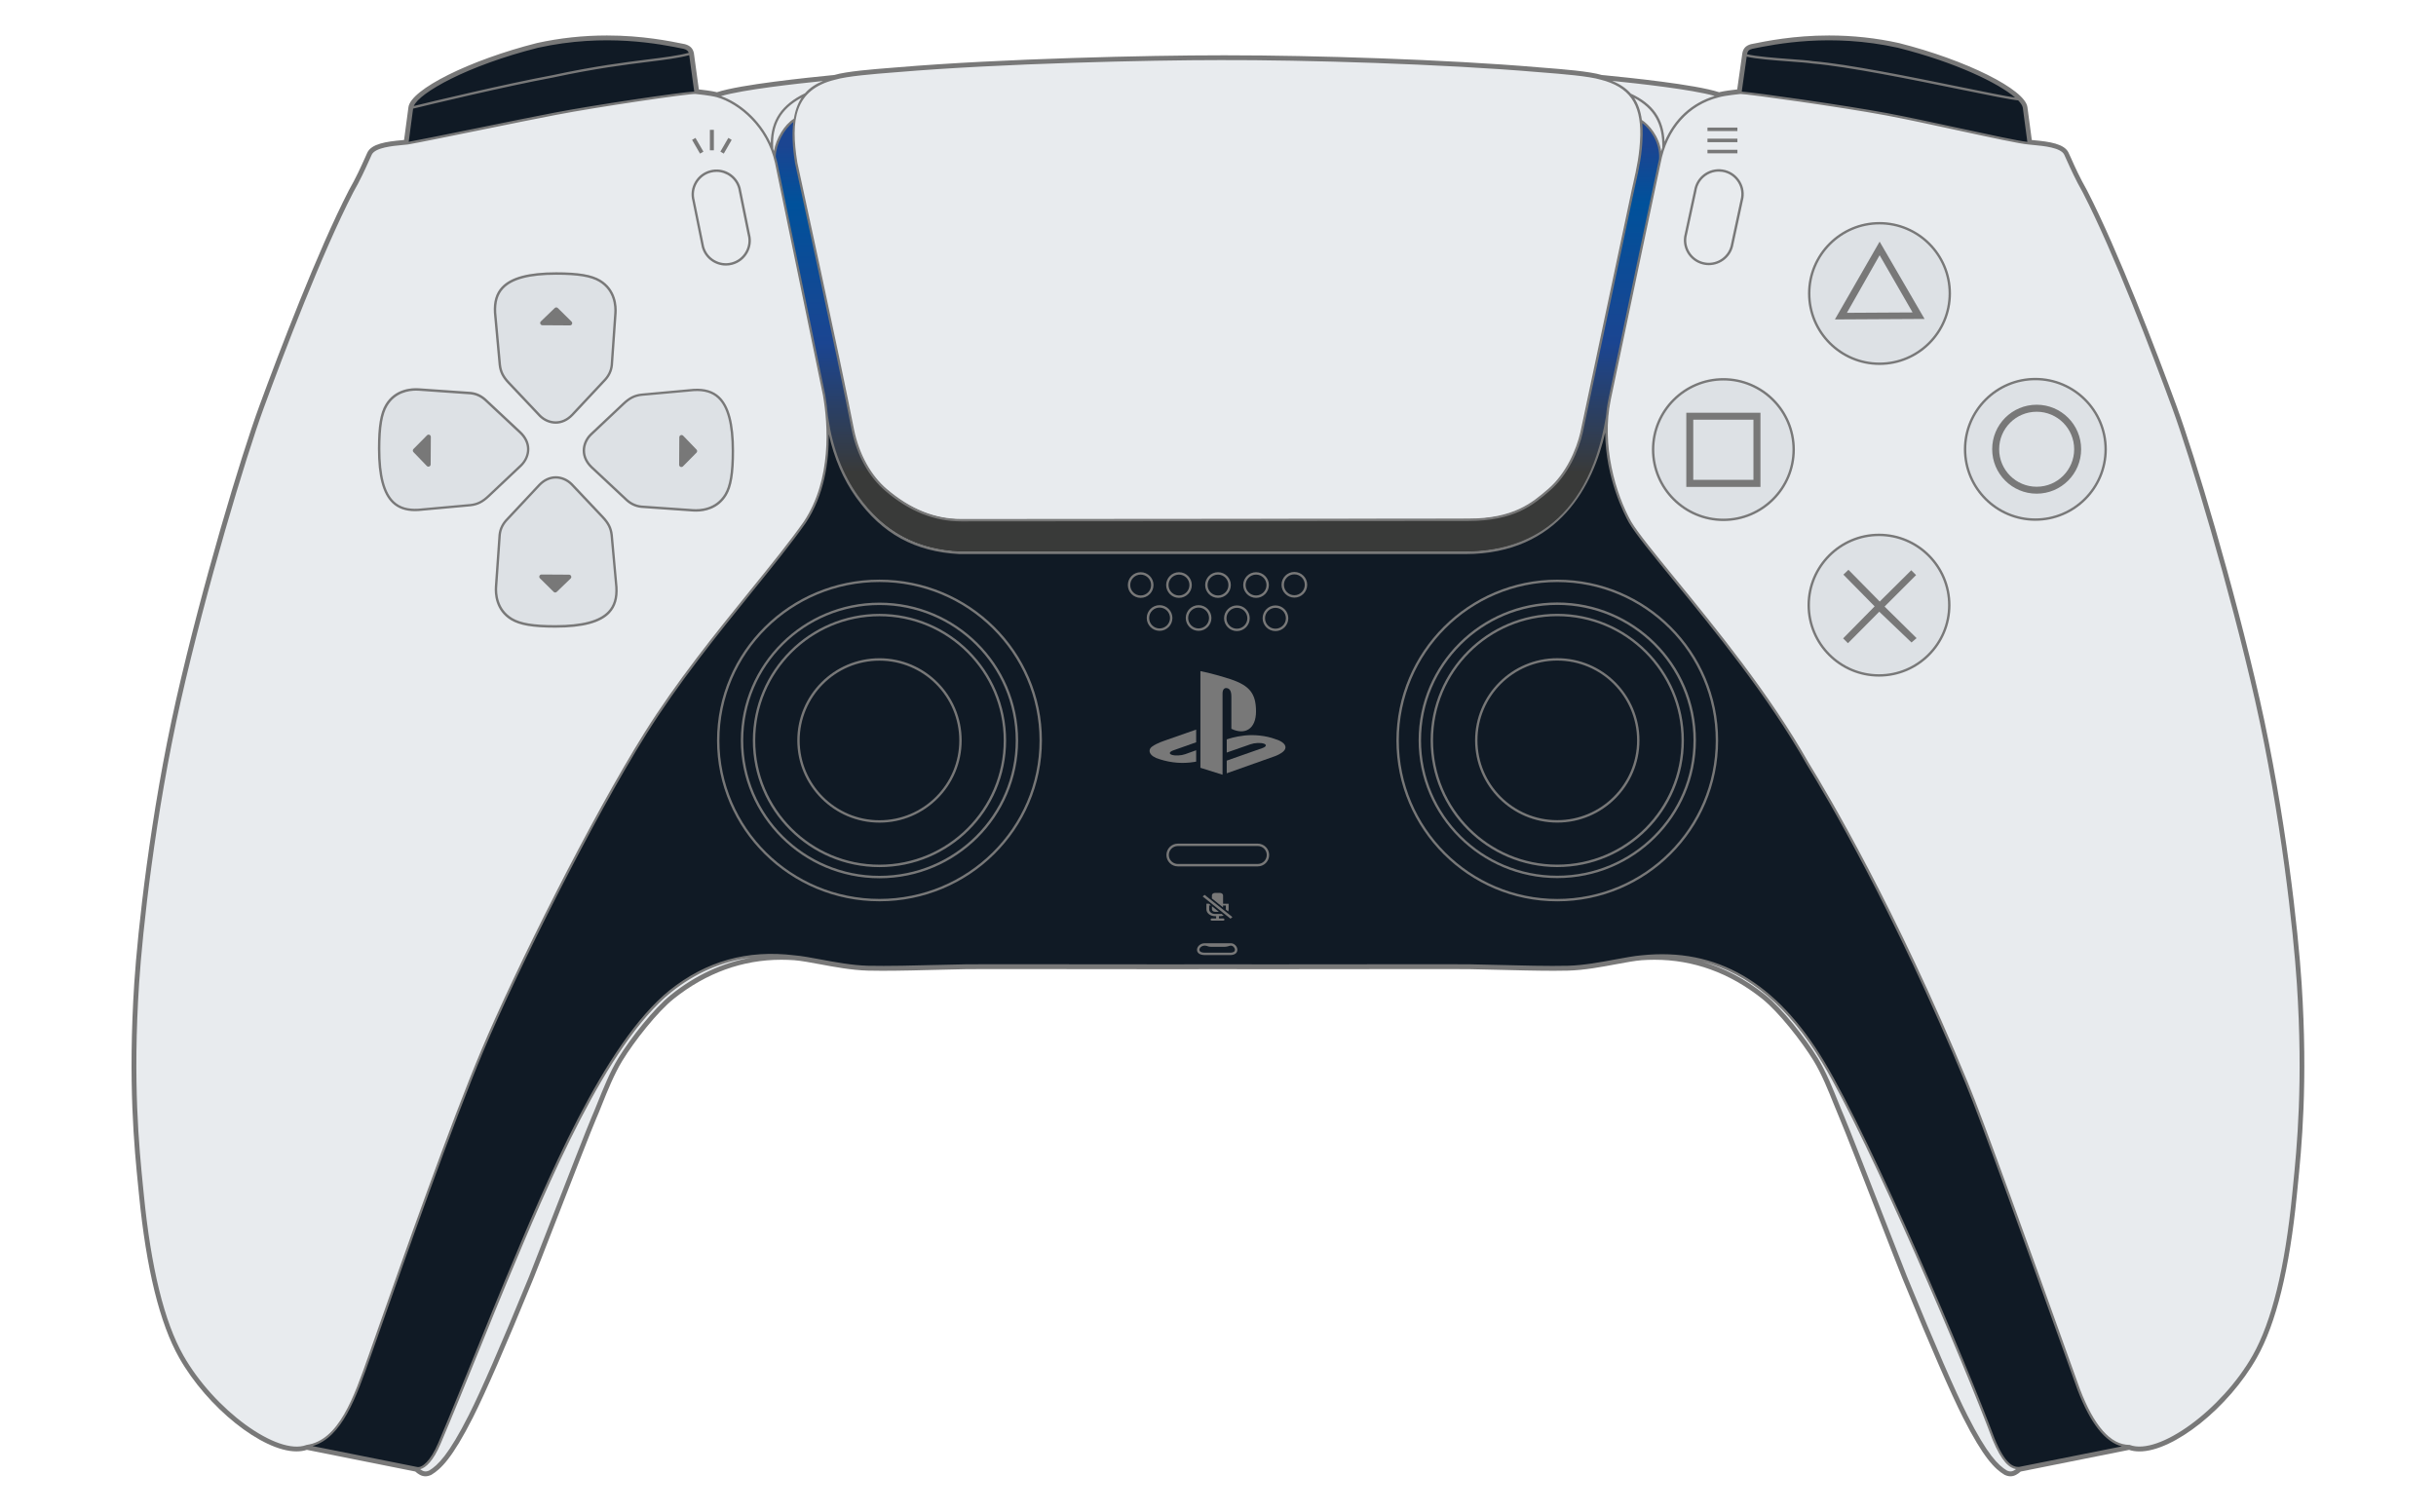 <?xml version="1.0" encoding="utf-8"?>
<!-- Generator: Adobe Illustrator 24.3.0, SVG Export Plug-In . SVG Version: 6.00 Build 0)  -->
<svg version="1.1" id="Layer_1" xmlns="http://www.w3.org/2000/svg" xmlns:xlink="http://www.w3.org/1999/xlink" x="0px" y="0px"
	 viewBox="0 0 580 360" style="enable-background:new 0 0 580 360;" xml:space="preserve">
<style type="text/css">
	.st0{fill:#E8EBEE;}
	.st1{fill:#101A25;}
	.st2{fill:#DDE1E5;}
	.st3{clip-path:url(#SVGID_2_);fill:url(#SVGID_3_);}
	.st4{fill:#787878;}
	.st5{fill:none;stroke:#787878;stroke-width:0.572;stroke-miterlimit:10;}
</style>
<path class="st0" d="M290,229.92c-6.17,0.06-54.82-0.06-59.73,0c-4.91,0.06-17.32,0.52-23.61,0.35c-6.29-0.18-13.27-2.14-17.48-2.49
	c-15.01-1.1-24.99,5.95-29.26,9.35c-4.12,3.29-9.75,10.57-12.47,15.01c-2.71,4.44-4.79,10.5-6.29,13.91
	c-1.5,3.41-13.62,34.86-14.83,37.8c-1.21,2.95-9.76,23.95-14.49,33.3c-4.73,9.35-7.33,11.95-9.52,13.27
	c-1.1,0.52-1.84,0.29-3.06-0.81L73,344.36c-7.1,2.68-22.16-8.31-29.61-21.47c-6.32-11.17-8.57-29.61-9.44-38.43
	c-0.86-8.83-2.77-24.93-1.12-50.29c0.92-14.3,4.15-41.81,9.95-67.44c6.17-27.27,15.57-58.34,19.74-69.69
	c4.07-11.08,13.59-36.36,21.3-51.33c2.16-3.81,3.38-6.75,4.41-9c1.04-2.25,7.01-2.34,8.75-2.6l1.12-8.48
	c0.43-3.38,13.16-10.3,29.95-14.54c16.1-3.55,29.26-0.87,34.8,0.26c0.95,0.26,1.34,0.72,1.5,1.44l1.28,9.3c0,0,3.55,0.34,5.11,0.78
	c5.71-1.99,23.8-3.72,28.04-4.15c3.12-0.95,10.65-1.47,14.98-1.82c23.55-1.99,58.12-2.86,76.82-2.86
	c18.81-0.06,52.17,0.84,75.66,2.86c4.33,0.34,11.86,0.86,14.98,1.82c4.24,0.43,22.33,2.16,28.05,4.15c1.56-0.43,5.1-0.78,5.1-0.78
	l1.27-8.95c0.12-1.12,0.55-1.53,1.5-1.79c5.54-1.13,18.7-3.81,34.8-0.26c16.79,4.24,29.52,11.17,29.95,14.54l1.12,8.48
	c1.73,0.26,7.71,0.34,8.75,2.6c1.04,2.25,2.25,5.19,4.41,9c7.71,14.98,17.23,40.25,21.3,51.33c4.17,11.35,13.56,42.41,19.74,69.69
	c5.8,25.62,9.03,53.14,9.95,67.44c1.65,25.36-0.26,41.46-1.12,50.29c-0.87,8.83-3.12,27.27-9.44,38.43
	c-7.44,13.16-22.51,24.15-29.61,21.47l-26.26,5.25c-1.21,1.1-1.96,1.33-3.06,0.81c-2.19-1.33-4.79-3.93-9.52-13.27
	c-4.73-9.35-13.27-30.35-14.49-33.3c-1.21-2.94-13.33-34.4-14.83-37.8c-1.5-3.4-3.58-9.46-6.29-13.91
	c-2.71-4.44-8.34-11.72-12.47-15.01c-4.27-3.4-14.25-10.44-29.26-9.35c-4.21,0.35-11.19,2.31-17.48,2.49
	c-6.29,0.17-18.7-0.29-23.61-0.35C344.82,229.86,296.17,229.98,290,229.92"/>
<path class="st1" d="M483.02,34.11c-3.38-0.23-23.4-4.96-33.91-6.92c-10.5-1.96-33.48-5.19-34.74-5.11l1.27-8.94
	c0.12-1.13,0.55-1.53,1.5-1.79c5.54-1.13,18.7-3.81,34.8-0.26c16.8,4.24,29.52,11.17,29.95,14.54L483.02,34.11z"/>
<path class="st1" d="M96.98,34.11c3.55-0.58,26.17-5.31,35.29-7.04c9.58-1.85,31.86-5.14,33.36-4.99l-1.28-9.3
	c-0.16-0.71-0.54-1.17-1.5-1.43c-5.54-1.13-18.7-3.81-34.8-0.26c-16.8,4.24-29.52,11.17-29.95,14.54L96.98,34.11z"/>
<path class="st1" d="M494.94,330.86c-5.77-16.04-22.62-63.36-26.66-72.95c-14.08-34.05-28.74-61.29-37.86-76.06
	c-14.08-24.93-37.51-49.51-42.3-57.54c-2.88-5.15-6.33-14.71-5.49-24.91l-0.01,0.03c-2.08,12.35-9.11,32.37-34.15,32.2H228.48
	c-9.43-0.49-17.74-4.05-24.41-13.39c-6.06-8.48-6.95-17.57-7.21-19.04l-0.06-0.51c0.82,8.93-0.37,18.39-5.19,25.67
	c-8.77,12.47-25.63,30.59-37.98,50.32c-12.35,19.74-30.36,55.52-38.78,75.49c-8.42,19.96-22.51,60.48-26.2,70.87
	c-3.69,10.38-7.27,22.16-15.64,23.31l26.26,5.25c1.27,0.29,3.44-1.36,5.34-5.86c4.93-11.6,11.51-28.22,15.84-38.61
	c10.56-25.28,23.98-56.79,39.13-69.08c7.27-5.8,16.62-9.87,29.61-8.28c4.21,0.35,11.2,2.31,17.49,2.48
	c6.29,0.18,18.7-0.29,23.6-0.34c4.91-0.06,53.56,0.06,59.73,0c6.17,0.06,54.83-0.06,59.73,0c4.91,0.06,17.32,0.52,23.61,0.34
	c6.29-0.17,13.27-2.13,17.49-2.48c18.35-1.96,32.2,6.7,43.28,25.16c11.46,19.1,33.94,72.02,40.51,89.68
	c2.65,6.46,4.73,7.04,6.11,6.98l26.26-5.25C505.33,344.37,500.02,344.13,494.94,330.86"/>
<path class="st2" d="M464.12,144.11c0,9.25-7.5,16.74-16.74,16.74c-9.25,0-16.74-7.49-16.74-16.74c0-9.24,7.49-16.74,16.74-16.74
	C456.62,127.37,464.12,134.86,464.12,144.11"/>
<path class="st2" d="M501.34,107c0,9.24-7.5,16.74-16.74,16.74c-9.25,0-16.74-7.49-16.74-16.74c0-9.24,7.49-16.74,16.74-16.74
	C493.85,90.27,501.34,97.76,501.34,107"/>
<path class="st2" d="M464.23,69.89c0,9.24-7.5,16.74-16.74,16.74c-9.25,0-16.74-7.49-16.74-16.74c0-9.24,7.49-16.74,16.74-16.74
	C456.74,53.16,464.23,60.65,464.23,69.89"/>
<path class="st2" d="M427.07,107.06c0,9.24-7.5,16.74-16.74,16.74c-9.25,0-16.74-7.49-16.74-16.74c0-9.24,7.49-16.74,16.74-16.74
	C419.57,90.32,427.07,97.82,427.07,107.06"/>
<path class="st2" d="M136.11,115.31c-1.91-1.9-5.11-2.51-7.71,0.17l-7.53,8.05c-0.95,0.95-1.73,2.17-1.9,3.81l-0.86,12.38
	c-0.16,2.3,0.42,5.72,3.72,7.71c2.15,1.29,5.54,1.73,10.39,1.73c11.86,0,14.89-3.72,14.54-9.35l-1.12-12.38
	c-0.18-1.56-0.69-2.77-2.17-4.33L136.11,115.31z"/>
<path class="st2" d="M140.65,103.51c-1.91,1.91-2.51,5.11,0.17,7.71l8.05,7.53c0.95,0.95,2.16,1.73,3.81,1.9l12.38,0.86
	c2.31,0.16,5.72-0.42,7.71-3.72c1.29-2.15,1.73-5.54,1.73-10.39c0-11.86-3.72-14.89-9.35-14.54l-12.38,1.13
	c-1.56,0.17-2.77,0.69-4.33,2.16L140.65,103.51z"/>
<path class="st2" d="M128.53,98.99c1.9,1.91,5.11,2.51,7.71-0.17l7.53-8.05c0.95-0.95,1.73-2.17,1.9-3.81l0.86-12.38
	c0.16-2.3-0.42-5.72-3.72-7.71c-2.15-1.29-5.54-1.73-10.39-1.73c-11.86,0-14.89,3.72-14.54,9.35L119,86.87
	c0.18,1.56,0.7,2.77,2.17,4.33L128.53,98.99z"/>
<path class="st2" d="M124.13,110.76c1.9-1.9,2.51-5.11-0.17-7.71l-8.05-7.53c-0.95-0.95-2.16-1.73-3.81-1.9l-12.38-0.86
	c-2.31-0.16-5.72,0.42-7.71,3.72c-1.29,2.15-1.73,5.54-1.73,10.39c0,11.86,3.72,14.89,9.35,14.54l12.38-1.13
	c1.56-0.17,2.77-0.69,4.33-2.16L124.13,110.76z"/>
<g>
	<defs>
		<path id="SVGID_1_" d="M390.75,28.74C390.76,28.74,390.76,28.74,390.75,28.74L390.75,28.74L390.75,28.74z M184.44,37.29l0.38,1.41
			L196.25,94l0.58,5.07c0.26,1.47,1.21,10.55,7.27,19.01c6.68,9.33,14.98,12.87,24.42,13.36h120.03
			c25.06,0.17,32.1-19.81,34.18-32.14l0.63-4.43c2.83-13.65,11.84-56.04,11.84-56.04l0.17-0.98c0.12-4.54-2.7-7.94-4.61-9.09
			c0.14,1.05,0.19,2.18,0.17,3.39c-0.12,5.82-1.38,9.91-2.31,14.46l-11.95,56.27c-0.98,4.32-3.58,10.02-7.74,13.59
			c-4.15,3.57-8.54,7.14-19.34,7.14l-120.63,0.09c-7.48,0-13.25-3.2-17.93-7.17c-4.27-3.63-6.81-8.98-7.91-14.28
			c-3.41-17.39-13.51-63.47-13.51-63.47c-0.64-3.96-0.83-7.4-0.37-10.29C186.73,30.03,184.53,33.96,184.44,37.29"/>
	</defs>
	<clipPath id="SVGID_2_">
		<use xlink:href="#SVGID_1_"  style="overflow:visible;"/>
	</clipPath>
	
		<linearGradient id="SVGID_3_" gradientUnits="userSpaceOnUse" x1="-327.577" y1="573.929" x2="-323.277" y2="573.929" gradientTransform="matrix(0 -23.945 -23.945 0 14032.67 -7712.398)">
		<stop  offset="0" style="stop-color:#393A39"/>
		<stop  offset="0.184" style="stop-color:#393A39"/>
		<stop  offset="0.483" style="stop-color:#1B4591"/>
		<stop  offset="0.806" style="stop-color:#00519B"/>
		<stop  offset="0.94" style="stop-color:#1B4591"/>
		<stop  offset="1" style="stop-color:#1B4591"/>
	</linearGradient>
	<rect x="184.44" y="28.47" class="st3" width="211.04" height="103.13"/>
</g>
<path class="st4" d="M285.81,159.82v23.02l5.27,1.65v-19.31c0-0.91,0.37-1.44,1.05-1.31c0.49,0.1,1.05,0.46,1.05,1.98v7.71
	c3.29,1.57,5.87,0,5.87-4.14c0-4.24-1.51-6.13-5.98-7.65C291.32,161.2,288.05,160.23,285.81,159.82"/>
<path class="st4" d="M292.08,181.13l8.48-2.98c0.96-0.34,1.11-0.82,0.33-1.07c-0.78-0.25-2.2-0.18-3.16,0.16l-5.65,1.97v-3.13
	l0.33-0.11c0,0,1.63-0.57,3.93-0.82c2.29-0.25,5.1,0.03,7.31,0.86c2.49,0.77,2.76,1.92,2.13,2.7c-0.63,0.79-2.18,1.35-2.18,1.35
	l-11.52,4.09V181.13z"/>
<path class="st4" d="M276.14,180.81c-2.55-0.71-2.98-2.19-1.81-3.04c1.08-0.79,2.91-1.38,2.91-1.38l7.56-2.65v3.03l-5.44,1.92
	c-0.96,0.34-1.11,0.82-0.33,1.07c0.78,0.25,2.2,0.18,3.16-0.16l2.61-0.94v2.71c-0.16,0.03-0.35,0.06-0.52,0.09
	C281.66,181.88,278.88,181.7,276.14,180.81"/>
<polygon class="st4" points="438.9,136.84 446.34,144.4 438.84,152.02 439.99,153.17 447.44,145.67 455.12,153 456.33,151.96 
	448.71,144.45 456.21,136.95 455.06,135.8 447.55,143.25 440.11,135.69 "/>
<path class="st4" d="M484.92,96.38c-5.85,0-10.59,4.74-10.59,10.59s4.74,10.59,10.59,10.59c5.85,0,10.59-4.74,10.59-10.59
	S490.77,96.38,484.92,96.38 M484.92,115.91c-4.93,0-8.93-4-8.93-8.93c0-4.93,4-8.93,8.93-8.93c4.93,0,8.93,4,8.93,8.93
	C493.85,111.91,489.86,115.91,484.92,115.91"/>
<path class="st4" d="M447.53,57.54l-10.65,18.53l21.35-0.12L447.53,57.54z M447.53,60.78l7.85,13.62l-15.64,0.09L447.53,60.78z"/>
<path class="st4" d="M401.5,115.95h17.66V98.29H401.5V115.95z M417.49,114.26h-14.33V99.94h14.33V114.26z"/>
<path class="st5" d="M274.36,139.32c0,1.53-1.24,2.77-2.77,2.77c-1.53,0-2.77-1.24-2.77-2.77c0-1.53,1.24-2.77,2.77-2.77
	C273.12,136.55,274.36,137.79,274.36,139.32z"/>
<path class="st5" d="M283.48,139.32c0,1.53-1.24,2.77-2.77,2.77c-1.53,0-2.77-1.24-2.77-2.77c0-1.53,1.24-2.77,2.77-2.77
	C282.24,136.55,283.48,137.79,283.48,139.32z"/>
<path class="st5" d="M292.77,139.32c0,1.53-1.24,2.77-2.77,2.77c-1.53,0-2.77-1.24-2.77-2.77c0-1.53,1.24-2.77,2.77-2.77
	C291.53,136.55,292.77,137.79,292.77,139.32z"/>
<path class="st5" d="M301.83,139.32c0,1.53-1.24,2.77-2.77,2.77c-1.53,0-2.77-1.24-2.77-2.77c0-1.53,1.24-2.77,2.77-2.77
	C300.59,136.55,301.83,137.79,301.83,139.32z"/>
<path class="st5" d="M310.95,139.26c0,1.53-1.24,2.77-2.77,2.77c-1.53,0-2.77-1.24-2.77-2.77c0-1.53,1.24-2.77,2.77-2.77
	C309.71,136.49,310.95,137.73,310.95,139.26z"/>
<path class="st5" d="M306.45,147.23c0,1.53-1.24,2.77-2.77,2.77c-1.53,0-2.77-1.24-2.77-2.77c0-1.53,1.24-2.77,2.77-2.77
	C305.21,144.46,306.45,145.7,306.45,147.23z"/>
<path class="st5" d="M297.27,147.23c0,1.53-1.24,2.77-2.77,2.77c-1.53,0-2.77-1.24-2.77-2.77c0-1.53,1.24-2.77,2.77-2.77
	C296.03,144.46,297.27,145.7,297.27,147.23z"/>
<path class="st5" d="M288.15,147.17c0,1.53-1.24,2.77-2.77,2.77c-1.53,0-2.77-1.24-2.77-2.77c0-1.53,1.24-2.77,2.77-2.77
	C286.91,144.4,288.15,145.64,288.15,147.17z"/>
<path class="st5" d="M278.86,147.17c0,1.53-1.24,2.77-2.77,2.77c-1.53,0-2.77-1.24-2.77-2.77c0-1.53,1.24-2.77,2.77-2.77
	C277.62,144.4,278.86,145.64,278.86,147.17z"/>
<path class="st4" d="M286.83,224.9c0.4,0.35,0.81,0.58,1.62,0.58h2.94c0.58,0,1.44-0.12,1.68-0.58"/>
<path class="st4" d="M135.86,137.77l-3.3,3.18c-0.21,0.2-0.54,0.2-0.74-0.01l-3.26-3.22c-0.34-0.34-0.1-0.91,0.38-0.91l6.56,0.04
	C135.97,136.86,136.2,137.44,135.86,137.77"/>
<path class="st4" d="M162.66,103.76l3.18,3.3c0.2,0.21,0.2,0.53-0.01,0.74l-3.22,3.26c-0.34,0.34-0.91,0.1-0.91-0.38l0.04-6.56
	C161.75,103.65,162.33,103.42,162.66,103.76"/>
<path class="st4" d="M128.78,76.53l3.3-3.18c0.21-0.2,0.53-0.2,0.74,0.01l3.26,3.22c0.34,0.34,0.1,0.91-0.38,0.91l-6.56-0.04
	C128.67,77.44,128.43,76.86,128.78,76.53"/>
<path class="st4" d="M101.62,110.96l-3.18-3.3c-0.2-0.21-0.2-0.54,0.01-0.74l3.22-3.26c0.34-0.34,0.91-0.1,0.91,0.38l-0.04,6.56
	C102.53,111.07,101.95,111.31,101.62,110.96"/>
<rect x="169.02" y="30.92" class="st4" width="0.95" height="4.87"/>
<polygon class="st4" points="167.48,36.11 166.67,36.58 164.78,33.31 165.59,32.84 "/>
<polygon class="st4" points="171.52,36.11 172.33,36.58 174.21,33.31 173.41,32.84 "/>
<rect x="406.54" y="30.38" class="st4" width="7.13" height="0.83"/>
<rect x="406.54" y="33.02" class="st4" width="7.13" height="0.84"/>
<rect x="406.54" y="35.67" class="st4" width="7.13" height="0.84"/>
<polygon class="st4" points="286.35,213.48 292.97,218.77 293.43,218.39 286.81,213.1 "/>
<path class="st4" d="M291.21,215.63h0.66v0.92c0,0.02,0,0.03,0,0.05l0.56,0.45c0.06-0.16,0.1-0.33,0.1-0.5v-1.33h-1.32v-2
	c0-0.32-0.33-0.58-0.73-0.58h-1.2c-0.4,0-0.73,0.26-0.73,0.58v0.74l2.65,2.12V215.63z"/>
<path class="st4" d="M290.49,218.18c0.31,0,0.6-0.06,0.86-0.15l-0.52-0.41c-0.11,0.02-0.23,0.03-0.35,0.03h-1.19
	c-0.77,0-1.39-0.5-1.39-1.11v-0.92h0.44l-0.52-0.42h-0.58v1.34c0,0.9,0.92,1.64,2.06,1.64h0.26v0.53h-1h0.01
	c-0.18,0-0.34,0.12-0.34,0.27c0,0.15,0.15,0.26,0.34,0.26h2.64c0.19,0,0.33-0.12,0.33-0.26c0-0.15-0.15-0.27-0.33-0.27h0h-0.99
	v-0.53H290.49z"/>
<path class="st4" d="M289.29,217.13h0.92l-1.65-1.32v0.74C288.57,216.86,288.89,217.13,289.29,217.13"/>
<path class="st4" d="M547.45,234.15c-0.79-12.22-3.78-40.17-9.96-67.48c-6.05-26.76-15.52-58.21-19.75-69.72
	c-4.77-12.98-13.87-36.91-21.32-51.38c-1.73-3.05-2.86-5.55-3.76-7.57c-0.23-0.5-0.44-0.97-0.64-1.41c-0.92-2-5.17-2.4-7.71-2.63
	c-0.41-0.04-0.76-0.07-1.04-0.1l-1.1-8.26c-0.45-3.5-12.95-10.44-30.18-14.79c-16.13-3.56-29.28-0.89-34.93,0.26
	c-1.13,0.31-1.59,0.86-1.71,2.03l-1.24,8.72c-0.79,0.08-3.46,0.37-4.84,0.74c-5.49-1.87-21.76-3.5-27.12-4.05l-0.86-0.08
	c-2.86-0.87-9.43-1.39-13.78-1.73l-1.26-0.1c-22.59-1.94-55.89-2.92-75.68-2.86c-16.65,0-52.22,0.77-76.84,2.86l-1.26,0.1
	c-4.35,0.34-10.92,0.86-13.73,1.72l-0.91,0.09c-5.36,0.54-21.63,2.18-27.12,4.05c-1.38-0.37-4.05-0.66-4.85-0.74l-1.25-9.1
	c-0.2-0.89-0.71-1.38-1.74-1.66c-5.62-1.14-18.76-3.81-34.9-0.25c-17.22,4.35-29.72,11.28-30.17,14.78l-1.1,8.26
	c-0.28,0.03-0.64,0.06-1.04,0.1c-2.54,0.23-6.79,0.62-7.71,2.63c-0.21,0.44-0.42,0.92-0.64,1.41c-0.9,2.02-2.03,4.52-3.77,7.58
	c-7.44,14.47-16.55,38.39-21.31,51.37c-4.23,11.51-13.69,42.96-19.75,69.72c-6.18,27.3-9.17,55.26-9.96,67.48
	c-1.54,23.75,0.02,39.27,0.95,48.54l0.18,1.8c1.72,17.51,4.9,30.48,9.47,38.55c7.57,13.39,22.61,24.25,29.88,21.62l26.1,5.22
	c1.13,1.01,2,1.43,3.34,0.79c2.14-1.29,4.78-3.81,9.63-13.39c2.92-5.76,7.67-16.67,14.13-32.41l0.37-0.91
	c0.47-1.13,2.56-6.51,4.98-12.74c3.98-10.23,8.93-22.96,9.85-25.06c0.42-0.95,0.88-2.11,1.38-3.34c1.31-3.27,2.95-7.34,4.9-10.53
	c2.89-4.73,8.45-11.78,12.4-14.93c8.7-6.94,18.49-10.07,29.06-9.29c1.66,0.14,3.82,0.54,6.11,0.96c3.56,0.66,7.59,1.41,11.4,1.52
	c4.36,0.12,11.55-0.06,17.32-0.21c2.55-0.06,4.78-0.12,6.29-0.14c2.44-0.03,15.42-0.02,29.17,0c13.49,0.01,27.44,0.03,30.56,0
	c3.11,0.03,17.07,0.01,30.56,0c13.75-0.02,26.73-0.03,29.17,0c1.51,0.02,3.75,0.07,6.29,0.14c5.78,0.15,12.97,0.32,17.32,0.21
	c3.81-0.1,7.84-0.86,11.39-1.52c2.29-0.43,4.44-0.83,6.11-0.96h0.01c0,0,0.01,0,0.02,0c10.58-0.76,20.34,2.36,29.03,9.29
	c3.96,3.15,9.52,10.2,12.4,14.93c1.95,3.2,3.59,7.27,4.9,10.53c0.49,1.23,0.96,2.4,1.38,3.34c0.92,2.09,5.87,14.83,9.85,25.06
	c2.42,6.23,4.51,11.61,4.98,12.74l0.37,0.91c6.45,15.74,11.21,26.65,14.13,32.41c4.85,9.58,7.49,12.1,9.65,13.4
	c0.42,0.2,0.8,0.29,1.16,0.29c0.75,0,1.39-0.41,2.15-1.09l26.11-5.22c7.26,2.62,22.3-8.24,29.88-21.62
	c4.57-8.08,7.76-21.04,9.47-38.55l0.18-1.81C547.44,273.4,548.99,257.89,547.45,234.15 M417.22,11.62
	c5.58-1.13,18.64-3.78,34.65-0.25c13.94,3.52,24,8.47,27.93,11.86c-2.28-0.32-7.12-1.31-13.07-2.52
	c-11.27-2.3-26.71-5.46-35.11-6.15c-1.1-0.18-3.13-0.33-5.48-0.5c-3.6-0.27-8.02-0.61-10.17-1.14
	C416.1,12.08,416.48,11.83,417.22,11.62 M415.88,13.49c2.21,0.54,6.44,0.86,10.21,1.14c2.34,0.17,4.36,0.32,5.46,0.5
	c8.39,0.7,23.81,3.84,35.07,6.14c6.72,1.37,12.02,2.46,13.87,2.63v-0.02c0.68,0.69,1.06,1.3,1.13,1.79l1.08,8.12
	c-2.29-0.26-9.1-1.73-16.3-3.29c-6.19-1.34-12.59-2.72-17.23-3.59c-9.8-1.83-31.3-4.89-34.47-5.1L415.88,13.49z M382.35,99.39h-0.01
	c-4.44,26.37-20.63,31.96-33.56,31.96c-0.1,0-0.21,0-0.31,0H228.49c-10.42-0.54-18.11-4.76-24.19-13.27
	c-3.65-5.1-6.02-11.28-7.07-18.37c-0.04-0.24-0.06-0.43-0.09-0.55h-0.01c-0.16-1.91-0.39-3.64-0.64-5.09l-11.43-55.41
	c-0.11-0.47-0.23-0.93-0.37-1.38c0.09-2.98,1.93-6.51,4.19-8.2c-0.32,2.57-0.23,5.77,0.41,9.77c0.1,0.46,10.14,46.36,13.5,63.59
	c1.24,5.99,4.08,11.13,8.01,14.47c5.73,4.88,11.65,7.25,18.1,7.25l120.59-0.09c11.13,0,15.59-3.84,19.52-7.23
	c4.31-3.71,6.87-9.55,7.83-13.78l11.95-56.39c0.21-1.02,0.43-2.03,0.66-3.03c0.77-3.42,1.57-6.96,1.66-11.5
	c0.02-1-0.01-1.94-0.09-2.82c1.85,1.39,4.24,4.58,4,8.51h0.01c-0.07,0.31-0.15,0.62-0.21,0.94c-0.09,0.43-9.03,42.63-11.83,56.15
	C382.67,96.45,382.47,97.93,382.35,99.39 M191.66,22.21c-5.52,2.67-8.08,6.39-8.15,11.9c-2.7-5.81-7.56-9.7-11.83-11.23
	c5.4-1.57,18.03-2.95,24.29-3.59C194.35,19.93,192.86,20.83,191.66,22.21 M184.11,35.51c-0.35-5.74,1.68-9.47,6.74-12.25
	c-0.86,1.3-1.5,2.93-1.84,5.01c-2.27,1.44-4.21,4.67-4.74,7.68C184.22,35.82,184.17,35.66,184.11,35.51 M395.51,36
	c-0.49-3.57-2.89-6.34-4.59-7.43c-0.28-2.08-0.89-3.81-1.84-5.25c4.76,2.52,6.85,6.23,6.7,11.87
	C395.68,35.46,395.59,35.72,395.51,36 M396.33,33.75c-0.24-5.45-2.76-9.02-8.02-11.45c-1.12-1.28-2.6-2.28-4.47-3.04
	c6.17,0.63,18.92,2.02,24.42,3.59C402.78,24.5,398.62,28.35,396.33,33.75 M212.52,17.27l1.26-0.1c24.6-2.08,60.16-2.86,76.79-2.86
	c19.84-0.06,53.06,0.92,75.64,2.86l1.26,0.1c4.3,0.34,10.79,0.85,13.67,1.71v0c6.73,1.73,9.54,5.67,9.39,13.16
	c-0.09,4.48-0.88,7.99-1.64,11.39c-0.23,1.01-0.46,2.01-0.66,3.04l-11.95,56.38c-0.94,4.14-3.44,9.85-7.64,13.47
	c-3.86,3.32-8.23,7.09-19.15,7.09l-120.59,0.09c-6.31,0-12.11-2.33-17.74-7.12c-3.82-3.26-6.6-8.29-7.81-14.15
	c-3.37-17.23-13.41-63.15-13.5-63.59c-1.62-10.14-0.71-17.39,8.99-19.76l0.02,0C201.67,18.13,208.2,17.61,212.52,17.27
	 M128.12,11.37c16.02-3.53,29.08-0.88,34.67,0.26c0.75,0.2,1.05,0.54,1.2,0.95c-2.62,0.69-5.78,1.08-9.75,1.58
	c-5.36,0.67-12.69,1.59-22.71,3.75c-11.19,2.08-28.89,6.32-33.01,7.33C99.86,22.1,111.09,15.67,128.12,11.37 M98.36,25.87
	c3.47-0.86,21.8-5.27,33.27-7.4c10.01-2.16,17.33-3.07,22.67-3.74c3.98-0.49,7.15-0.89,9.8-1.59l1.19,8.66
	c-3.26,0.15-24.2,3.28-33.08,4.99c-4.36,0.83-11.71,2.32-18.81,3.77c-7.08,1.44-13.79,2.8-16.09,3.21L98.36,25.87z M43.64,322.75
	c-4.53-8-7.69-20.89-9.4-38.32l-0.18-1.8c-0.92-9.25-2.48-24.74-0.94-48.44c0.79-12.2,3.78-40.12,9.95-67.39
	c6.05-26.74,15.51-58.15,19.73-69.65c4.76-12.96,13.85-36.86,21.28-51.29c1.75-3.07,2.88-5.59,3.79-7.61
	c0.22-0.5,0.43-0.97,0.64-1.41c0.79-1.7,4.98-2.09,7.24-2.3c0.53-0.05,0.98-0.09,1.29-0.13h0v0l0.21-0.03l0,0
	c2.12-0.36,9-1.76,16.28-3.24c7.1-1.44,14.44-2.94,18.81-3.77c9.74-1.88,31.82-5.13,33.28-4.99c0.03,0,3.54,0.35,5.06,0.77
	c5.33,1.54,11.94,7.1,13.85,15.65l11.43,55.39c1.17,6.87,2.13,19.9-4.57,30.02c-3.29,4.68-7.83,10.29-12.65,16.24
	c-8.26,10.2-17.62,21.77-25.34,34.1c-12.55,20.06-30.52,55.9-38.8,75.53c-7.34,17.4-18.79,49.87-24.29,65.47
	c-0.79,2.24-1.44,4.08-1.91,5.42c-0.24,0.68-0.49,1.38-0.73,2.07c-3.45,9.82-7.02,19.96-14.64,21.04l-0.02,0l-0.08,0.03
	C66.03,346.7,50.98,335.72,43.64,322.75 M159.74,236.91c-4,3.19-9.62,10.31-12.53,15.08c-1.98,3.24-3.62,7.34-4.94,10.63
	c-0.49,1.23-0.96,2.39-1.37,3.32c-0.93,2.11-5.88,14.85-9.86,25.08c-2.42,6.23-4.51,11.6-4.97,12.72l-0.37,0.91
	c-6.45,15.73-11.19,26.62-14.1,32.37c-4.79,9.45-7.35,11.91-9.39,13.15c-0.78,0.37-1.36,0.31-2.17-0.29c1.32-0.32,3.14-2,4.84-6
	c2.89-6.79,6.28-15.16,9.57-23.26c2.3-5.68,4.48-11.04,6.28-15.35c9.95-23.8,23.56-56.41,39.04-68.96
	c5.84-4.66,12.11-7.38,19.01-8.26C171.98,229.27,165.61,232.23,159.74,236.91 M477.83,350.18c-2.06-1.25-4.63-3.71-9.41-13.16
	c-2.91-5.75-7.65-16.64-14.1-32.37l-0.37-0.91c-0.46-1.12-2.55-6.5-4.97-12.72c-3.98-10.23-8.94-22.97-9.86-25.08
	c-0.41-0.93-0.87-2.09-1.37-3.32c-1.32-3.29-2.96-7.38-4.94-10.63c-2.91-4.76-8.53-11.89-12.53-15.08
	c-4.7-3.75-9.71-6.39-14.99-7.92c11.15,2.82,20.59,10.78,28.59,24.11c11.46,19.09,34.03,72.29,40.49,89.64
	c2.26,5.5,4.15,6.87,5.64,7.12C479.18,350.47,478.6,350.54,477.83,350.18 M480.71,349.33c-1.4,0.05-3.31-0.69-5.82-6.8
	c-6.47-17.36-29.06-70.61-40.54-89.73c-11.37-18.94-25.62-27.21-43.56-25.3c-1.69,0.14-3.86,0.55-6.16,0.97
	c-3.53,0.66-7.55,1.41-11.31,1.51c-4.33,0.12-11.52-0.06-17.29-0.21c-2.55-0.06-4.78-0.12-6.3-0.14c-2.44-0.03-15.43-0.02-29.18,0
	c-13.49,0.01-27.45,0.03-30.56,0h0c-3.1,0.03-17.06,0.01-30.56,0c-13.75-0.02-26.74-0.03-29.18,0c-1.52,0.02-3.75,0.07-6.3,0.14
	c-5.77,0.15-12.96,0.32-17.3,0.21c-3.76-0.1-7.77-0.85-11.3-1.51c-2.29-0.43-4.46-0.83-6.15-0.97c-11.3-1.38-21.05,1.35-29.82,8.35
	c-15.59,12.65-29.24,45.33-39.21,69.19c-1.8,4.31-3.97,9.67-6.28,15.36c-3.29,8.1-6.68,16.47-9.56,23.25
	c-1.81,4.28-3.87,5.96-5.01,5.69l-24.91-4.98c7.04-2.04,10.45-11.73,13.76-21.13c0.25-0.69,0.49-1.38,0.74-2.07
	c0.47-1.34,1.12-3.18,1.91-5.42c5.5-15.6,16.94-48.05,24.28-65.43c8.27-19.61,26.22-55.41,38.76-75.44
	c7.7-12.3,17.05-23.85,25.29-34.04c4.82-5.95,9.37-11.57,12.68-16.28c4.42-6.67,5.56-14.55,5.5-21.17c1.26,5.7,3.43,10.76,6.5,15.06
	c6.19,8.66,14.01,12.96,24.64,13.51h119.98c0.11,0,0.22,0,0.32,0c22.65,0,30.62-16.76,33.42-28.93c0.09,10.83,4.58,19.51,5.66,21.46
	c1.67,2.8,5.59,7.59,10.54,13.65c9.52,11.65,22.56,27.6,31.76,43.89c4.55,7.37,20.72,34.63,37.84,76.02
	c3.42,8.11,15.87,42.85,23.31,63.61c1.32,3.68,2.46,6.87,3.35,9.33c3.03,7.92,6.58,12.44,10.56,13.46L480.71,349.33z M545.94,282.62
	l-0.18,1.81c-1.71,17.42-4.87,30.31-9.4,38.32c-7.34,12.97-22.38,23.94-29.26,21.35l-0.08-0.03l-0.04,0.01
	c-4.44-0.01-8.4-4.49-11.77-13.31c-0.89-2.46-2.03-5.65-3.35-9.33c-7.44-20.76-19.9-55.51-23.32-63.63
	c-17.13-41.43-33.33-68.72-37.87-76.09c-9.22-16.32-22.28-32.3-31.82-43.96c-4.94-6.05-8.85-10.82-10.49-13.57
	c-3.67-6.57-7.13-18.13-4.82-29.12c2.8-13.52,11.74-55.72,11.83-56.16c1.54-8.17,6.61-13.91,13.92-15.75l0.04-0.01
	c1.5-0.42,4.98-0.76,5.05-0.77c0.01,0,0.03,0,0.05,0c1.65,0,23.79,3.08,34.62,5.1c4.63,0.86,11.03,2.25,17.21,3.59
	c7.62,1.65,14.82,3.21,16.73,3.34c0.31,0.04,0.74,0.09,1.26,0.13c2.26,0.21,6.45,0.6,7.24,2.3c0.2,0.44,0.41,0.91,0.64,1.41
	c0.91,2.02,2.04,4.54,3.78,7.6c7.43,14.43,16.52,38.33,21.28,51.3c4.22,11.49,13.67,42.91,19.73,69.65
	c6.17,27.27,9.15,55.19,9.95,67.39C548.42,257.88,546.87,273.36,545.94,282.62"/>
<path class="st4" d="M447.38,127.09c-9.39,0-17.02,7.64-17.02,17.02c0,9.39,7.64,17.02,17.02,17.02c9.39,0,17.02-7.64,17.02-17.02
	C464.4,134.72,456.77,127.09,447.38,127.09 M447.38,160.56c-9.07,0-16.45-7.38-16.45-16.45c0-9.07,7.38-16.45,16.45-16.45
	c9.07,0,16.45,7.38,16.45,16.45C463.83,153.18,456.45,160.56,447.38,160.56"/>
<path class="st4" d="M484.61,89.98c-9.39,0-17.02,7.64-17.02,17.02c0,9.39,7.64,17.02,17.02,17.02c9.39,0,17.02-7.64,17.02-17.02
	C501.63,97.62,493.99,89.98,484.61,89.98 M484.61,123.45c-9.07,0-16.45-7.38-16.45-16.45s7.38-16.45,16.45-16.45
	c9.07,0,16.45,7.38,16.45,16.45S493.68,123.45,484.61,123.45"/>
<path class="st4" d="M447.5,52.87c-9.39,0-17.02,7.64-17.02,17.02c0,9.39,7.64,17.02,17.02,17.02c9.39,0,17.02-7.64,17.02-17.02
	C464.52,60.51,456.88,52.87,447.5,52.87 M447.5,86.34c-9.07,0-16.45-7.38-16.45-16.45s7.38-16.45,16.45-16.45
	c9.07,0,16.45,7.38,16.45,16.45S456.57,86.34,447.5,86.34"/>
<path class="st4" d="M405.96,63.08c0.31,0.05,0.61,0.07,0.91,0.07c2.88,0,5.42-2.1,5.87-5.02l2.37-10.99
	c0.24-1.56-0.14-3.13-1.07-4.4c-0.94-1.29-2.33-2.14-3.9-2.38c-3.25-0.5-6.27,1.72-6.78,4.96l-2.37,10.99
	c-0.24,1.56,0.14,3.12,1.07,4.4C403,61.99,404.38,62.84,405.96,63.08 M401.55,56.41l2.37-10.97l0-0.02c0.41-2.65,2.7-4.55,5.31-4.55
	c0.27,0,0.54,0.02,0.82,0.06c1.42,0.22,2.67,0.98,3.53,2.15c0.84,1.15,1.18,2.57,0.96,3.96l-2.37,10.99
	c-0.45,2.92-3.19,4.94-6.12,4.49c-1.42-0.22-2.68-0.98-3.53-2.15C401.68,59.21,401.34,57.8,401.55,56.41"/>
<path class="st4" d="M410.33,90.04c-9.39,0-17.02,7.64-17.02,17.02c0,9.39,7.64,17.02,17.02,17.02c9.39,0,17.02-7.64,17.02-17.02
	C427.35,97.67,419.72,90.04,410.33,90.04 M410.33,123.51c-9.07,0-16.45-7.38-16.45-16.45s7.38-16.45,16.45-16.45
	c9.07,0,16.45,7.38,16.45,16.45S419.4,123.51,410.33,123.51"/>
<path class="st4" d="M293.06,224.62h-6.23c-1.08,0-1.83,0.83-1.83,1.57c0,0.37,0.18,0.69,0.49,0.91c0.33,0.22,0.8,0.34,1.39,0.34h6
	c0.55,0,0.98-0.12,1.29-0.35c0.28-0.22,0.44-0.54,0.44-0.9C294.61,225.45,293.95,224.62,293.06,224.62 M293.82,226.63
	c-0.2,0.15-0.52,0.24-0.94,0.24h-6c-0.59,0-0.91-0.13-1.07-0.25c-0.16-0.11-0.25-0.26-0.25-0.43c0-0.46,0.55-1,1.26-1h6.23
	c0.55,0,0.98,0.55,0.98,0.99C294.04,226.37,293.97,226.52,293.82,226.63"/>
<path class="st4" d="M299.47,200.9h-19.04c-1.5,0-2.71,1.22-2.71,2.71c0,1.49,1.21,2.71,2.71,2.71h19.04c1.5,0,2.71-1.22,2.71-2.71
	C302.17,202.11,300.96,200.9,299.47,200.9 M299.47,205.74h-19.04c-1.18,0-2.14-0.96-2.14-2.13c0-1.18,0.96-2.14,2.14-2.14h19.04
	c1.18,0,2.14,0.95,2.14,2.14C301.6,204.79,300.64,205.74,299.47,205.74"/>
<path class="st4" d="M370.78,146.17c-16.62,0-30.15,13.53-30.15,30.16s13.53,30.15,30.15,30.15c16.63,0,30.15-13.52,30.15-30.15
	S387.4,146.17,370.78,146.17 M370.78,205.9c-16.31,0-29.58-13.27-29.58-29.58c0-16.31,13.27-29.58,29.58-29.58
	c16.31,0,29.58,13.27,29.58,29.58C400.35,192.63,387.08,205.9,370.78,205.9"/>
<path class="st4" d="M370.78,138.04c-21.12,0-38.3,17.18-38.3,38.3s17.18,38.3,38.3,38.3c21.12,0,38.3-17.18,38.3-38.3
	S391.9,138.04,370.78,138.04 M370.78,214.07c-20.81,0-37.73-16.92-37.73-37.73s16.92-37.73,37.73-37.73
	c20.81,0,37.73,16.92,37.73,37.73S391.58,214.07,370.78,214.07"/>
<path class="st4" d="M370.78,156.74c-10.79,0-19.57,8.78-19.57,19.58c0,10.79,8.78,19.57,19.57,19.57
	c10.79,0,19.57-8.78,19.57-19.57C390.35,165.52,381.57,156.74,370.78,156.74 M370.78,195.31c-10.48,0-19-8.52-19-19
	c0-10.48,8.52-19,19-19c10.48,0,19,8.52,19,19C389.78,186.79,381.25,195.31,370.78,195.31"/>
<path class="st4" d="M209.4,146.18c-16.63,0-30.15,13.53-30.15,30.16s13.52,30.15,30.15,30.15c16.63,0,30.15-13.52,30.15-30.15
	S226.03,146.18,209.4,146.18 M209.4,205.91c-16.31,0-29.58-13.27-29.58-29.58c0-16.31,13.27-29.58,29.58-29.58
	c16.31,0,29.58,13.27,29.58,29.58C238.98,192.64,225.71,205.91,209.4,205.91"/>
<path class="st4" d="M209.4,138.03c-21.33,0-38.68,17.18-38.68,38.3s17.35,38.3,38.68,38.3c21.33,0,38.68-17.18,38.68-38.3
	S230.73,138.03,209.4,138.03 M209.4,214.06c-21.01,0-38.11-16.92-38.11-37.73s17.1-37.73,38.11-37.73
	c21.01,0,38.11,16.92,38.11,37.73S230.41,214.06,209.4,214.06"/>
<path class="st4" d="M209.4,156.75c-10.79,0-19.57,8.78-19.57,19.57c0,10.8,8.78,19.58,19.57,19.58c10.79,0,19.57-8.78,19.57-19.58
	C228.97,165.54,220.19,156.75,209.4,156.75 M209.4,195.33c-10.48,0-19-8.52-19-19c0-10.47,8.52-19,19-19c10.48,0,19,8.52,19,19
	C228.4,186.81,219.88,195.33,209.4,195.33"/>
<path class="st4" d="M167.09,58.83c0.71,2.66,3.11,4.42,5.74,4.42c0.51,0,1.02-0.06,1.53-0.2c1.54-0.41,2.83-1.4,3.62-2.78
	c0.79-1.37,1-2.96,0.6-4.48l-2.24-11.02c-0.84-3.16-4.1-5.06-7.27-4.21c-1.54,0.41-2.83,1.4-3.62,2.78c-0.79,1.37-1,2.96-0.59,4.48
	L167.09,58.83z M165.94,43.63c0.72-1.25,1.88-2.14,3.27-2.51c0.46-0.12,0.93-0.18,1.38-0.18c2.37,0,4.55,1.59,5.19,3.97l2.24,11.02
	c0.37,1.38,0.17,2.82-0.54,4.05c-0.72,1.25-1.88,2.14-3.27,2.51c-2.86,0.77-5.81-0.94-6.57-3.79l-2.24-11l0-0.02
	C165.04,46.3,165.23,44.87,165.94,43.63"/>
<path class="st4" d="M145.92,127.4c-0.19-1.73-0.82-2.99-2.24-4.49l-7.36-7.79l0,0c-1.1-1.1-2.55-1.72-3.99-1.72h-0.04
	c-1.48,0.01-2.89,0.67-4.08,1.9l-7.53,8.05c-1.18,1.18-1.83,2.48-1.99,3.99l-0.87,12.38c-0.11,1.63,0.04,5.68,3.86,7.97
	c2.07,1.24,5.22,1.78,10.53,1.78c6.55,0,10.81-1.14,12.99-3.49c1.4-1.5,2-3.52,1.84-6.17L145.92,127.4z M144.79,145.56
	c-2.08,2.23-6.19,3.31-12.58,3.31c-5.21,0-8.27-0.5-10.24-1.69c-3.54-2.13-3.69-5.91-3.58-7.43l0.86-12.37
	c0.14-1.36,0.74-2.55,1.83-3.64l7.53-8.05c1.08-1.12,2.35-1.71,3.68-1.72h0.04c1.29,0,2.59,0.56,3.58,1.55l7.36,7.79
	c1.34,1.42,1.91,2.55,2.09,4.15l1.13,12.37C146.63,142.31,146.08,144.19,144.79,145.56"/>
<path class="st4" d="M140.45,103.31c-1.11,1.1-1.73,2.57-1.72,4.03c0.01,1.48,0.67,2.9,1.9,4.09l8.04,7.53
	c1.18,1.18,2.48,1.83,3.99,1.99l12.38,0.87c0.2,0.01,0.43,0.02,0.68,0.02c1.89,0,5.27-0.52,7.29-3.88
	c1.24-2.07,1.77-5.22,1.77-10.54c0-6.52-1.13-10.75-3.45-12.96c-1.51-1.42-3.53-2.03-6.21-1.87l-12.38,1.13
	c-1.73,0.19-2.99,0.82-4.49,2.24L140.45,103.31L140.45,103.31z M148.64,96.36c1.42-1.34,2.55-1.91,4.16-2.09l12.37-1.12
	c2.5-0.15,4.39,0.4,5.77,1.72c2.2,2.09,3.27,6.19,3.27,12.54c0,5.21-0.51,8.27-1.69,10.24c-2.13,3.55-5.92,3.69-7.44,3.59
	l-12.37-0.86c-1.37-0.15-2.55-0.74-3.64-1.83l-8.05-7.53c-1.12-1.08-1.71-2.35-1.72-3.68c-0.01-1.3,0.55-2.62,1.55-3.62
	L148.64,96.36z"/>
<path class="st4" d="M118.72,86.9c0.19,1.73,0.82,2.99,2.24,4.49l7.36,7.79l0,0.01c1.1,1.1,2.55,1.72,3.99,1.72h0.04
	c1.48-0.01,2.89-0.67,4.08-1.9l7.53-8.05c1.18-1.18,1.83-2.48,1.99-3.99l0.87-12.38c0.11-1.63-0.04-5.67-3.86-7.97
	c-2.07-1.24-5.22-1.78-10.54-1.78c-6.55,0-10.81,1.14-12.99,3.49c-1.4,1.5-2,3.52-1.84,6.17L118.72,86.9z M119.85,68.74
	c2.08-2.23,6.19-3.31,12.58-3.31c5.21,0,8.27,0.5,10.24,1.69c3.54,2.13,3.69,5.91,3.58,7.43l-0.86,12.37
	c-0.14,1.36-0.74,2.55-1.83,3.64l-7.53,8.05c-1.08,1.12-2.35,1.71-3.68,1.72c-0.01,0-0.03,0-0.04,0c-1.29,0-2.59-0.56-3.58-1.55
	L121.38,91c-1.34-1.42-1.91-2.55-2.09-4.15l-1.13-12.37C118.02,71.99,118.56,70.11,119.85,68.74"/>
<path class="st4" d="M98.83,121.73c0.27,0,0.55-0.01,0.83-0.03l12.38-1.13c1.73-0.19,2.99-0.82,4.49-2.24l7.79-7.36l0-0.01
	c1.1-1.11,1.73-2.57,1.72-4.03c-0.01-1.48-0.67-2.89-1.9-4.09l-8.05-7.53c-1.18-1.18-2.48-1.83-3.99-1.99l-12.38-0.86
	c-1.63-0.11-5.67,0.04-7.97,3.86c-1.24,2.06-1.77,5.22-1.77,10.54c0,6.52,1.13,10.76,3.45,12.96
	C94.78,121.1,96.55,121.73,98.83,121.73 M92.26,96.63c1.87-3.12,5.03-3.6,6.8-3.6c0.24,0,0.46,0.01,0.64,0.02l12.37,0.87
	c1.36,0.14,2.55,0.74,3.64,1.83l8.05,7.53c1.11,1.08,1.71,2.35,1.72,3.68c0.01,1.3-0.56,2.62-1.55,3.61l-7.79,7.36
	c-1.42,1.34-2.55,1.91-4.16,2.09l-12.37,1.12c-2.51,0.15-4.4-0.4-5.78-1.72c-2.2-2.09-3.27-6.19-3.27-12.54
	C90.57,101.66,91.07,98.6,92.26,96.63"/>
<path class="st4" d="M370.78,143.47c-18.2,0-33.01,14.73-33.01,32.82c0,18.1,14.81,32.82,33.01,32.82
	c18.2,0,33.01-14.72,33.01-32.82C403.79,158.2,388.98,143.47,370.78,143.47 M370.78,208.54c-17.89,0-32.44-14.46-32.44-32.25
	c0-17.78,14.55-32.24,32.44-32.24c17.88,0,32.43,14.46,32.43,32.24C403.21,194.08,388.66,208.54,370.78,208.54"/>
<path class="st4" d="M209.4,143.51c-18.2,0-33.01,14.72-33.01,32.82s14.81,32.82,33.01,32.82c18.2,0,33.01-14.72,33.01-32.82
	S227.6,143.51,209.4,143.51 M209.4,208.57c-17.89,0-32.44-14.46-32.44-32.25s14.55-32.24,32.44-32.24
	c17.88,0,32.44,14.46,32.44,32.24S227.28,208.57,209.4,208.57"/>
<path class="st4" d="M435.49,9.31c4.92,0,10.48,0.46,16.45,1.78c16.8,4.24,29.52,11.17,29.95,14.54l1.13,8.48
	c1.73,0.26,7.71,0.34,8.74,2.6c1.04,2.25,2.25,5.19,4.42,9c7.7,14.98,17.23,40.25,21.29,51.33c4.17,11.35,13.57,42.41,19.74,69.69
	c5.8,25.62,9.03,53.14,9.95,67.43c1.64,25.37-0.26,41.46-1.13,50.29c-0.86,8.83-3.12,27.27-9.44,38.44
	c-6.68,11.81-19.5,21.87-27.18,21.87c-0.88,0-1.69-0.13-2.42-0.41l-26.26,5.25c-0.8,0.73-1.4,1.07-2.03,1.07
	c-0.32,0-0.65-0.09-1.02-0.26c-2.19-1.33-4.79-3.93-9.52-13.27c-4.73-9.35-13.27-30.36-14.49-33.3c-1.21-2.94-13.33-34.4-14.84-37.8
	c-1.5-3.41-3.58-9.46-6.29-13.91c-2.71-4.45-8.34-11.72-12.47-15.01c-3.96-3.16-12.87-9.46-26.14-9.46c-1.01,0-2.06,0.03-3.12,0.11
	c-4.21,0.35-11.2,2.31-17.49,2.49c-0.98,0.03-2.12,0.03-3.35,0.03c-6.64,0-16.12-0.34-20.25-0.38c-1.04-0.01-4.02-0.02-8.15-0.02
	c-11.28,0-31.07,0.03-42.78,0.03c-4.29,0-7.5,0-8.8-0.02c-1.3,0.01-4.51,0.02-8.8,0.02c-11.71,0-31.5-0.03-42.78-0.03
	c-4.13,0-7.12,0-8.15,0.02c-4.14,0.05-13.61,0.38-20.26,0.38c-1.23,0-2.36-0.01-3.35-0.03c-6.29-0.18-13.27-2.14-17.49-2.49
	c-1.07-0.08-2.11-0.11-3.12-0.11c-13.27,0-22.17,6.3-26.14,9.46c-4.12,3.29-9.75,10.56-12.47,15.01c-2.71,4.44-4.79,10.5-6.29,13.91
	c-1.5,3.41-13.62,34.86-14.83,37.8c-1.21,2.94-9.75,23.95-14.49,33.3c-4.73,9.35-7.33,11.95-9.52,13.27
	c-0.37,0.17-0.7,0.26-1.02,0.26c-0.63,0-1.23-0.34-2.03-1.07L73,344.36c-0.73,0.28-1.54,0.41-2.42,0.41
	c-7.69,0-20.5-10.07-27.18-21.87c-6.32-11.17-8.57-29.61-9.44-38.44c-0.86-8.83-2.77-24.93-1.13-50.29
	c0.93-14.3,4.16-41.81,9.96-67.43c6.17-27.28,15.57-58.34,19.74-69.69c4.07-11.08,13.59-36.36,21.29-51.33
	c2.17-3.81,3.38-6.75,4.42-9c1.04-2.25,7.01-2.34,8.74-2.6l1.13-8.48c0.43-3.38,13.16-10.3,29.95-14.54
	c5.96-1.32,11.53-1.78,16.45-1.78c8.36,0,14.86,1.32,18.35,2.03c0.95,0.26,1.34,0.72,1.5,1.44l1.27,9.3c0,0,3.55,0.34,5.11,0.77
	c5.71-1.99,23.8-3.72,28.05-4.15c3.12-0.95,10.65-1.47,14.98-1.82c23.55-1.99,58.11-2.86,76.81-2.86c0.58,0,1.18,0,1.79,0
	c19.08,0,51.11,0.91,73.87,2.86c4.33,0.35,11.86,0.87,14.98,1.82c4.24,0.43,22.33,2.17,28.05,4.15c1.56-0.43,5.11-0.77,5.11-0.77
	l1.27-8.95c0.12-1.13,0.55-1.53,1.5-1.79C420.63,10.64,427.13,9.31,435.49,9.31 M435.49,8.45c-8.42,0-14.98,1.33-18.49,2.05l-0.03,0
	l-0.05,0.01c-1.35,0.37-1.99,1.13-2.13,2.54l-1.17,8.24c-1.05,0.12-3.07,0.36-4.32,0.67c-5.7-1.87-21.76-3.49-27.09-4.02l-0.83-0.08
	c-2.96-0.88-9.23-1.37-13.82-1.73l-1.25-0.1c-21.87-1.88-53.75-2.86-73.94-2.86l-1.79,0c-16.65,0-52.25,0.78-76.88,2.86l-1.25,0.1
	c-4.59,0.36-10.87,0.85-13.82,1.73l-0.83,0.08c-5.33,0.54-21.39,2.15-27.09,4.02c-1.24-0.31-3.26-0.55-4.32-0.67l-1.18-8.63l0-0.03
	l-0.01-0.03c-0.24-1.09-0.91-1.75-2.11-2.08l-0.03-0.01L163,10.5c-3.52-0.72-10.07-2.05-18.49-2.05c-5.63,0-11.23,0.6-16.63,1.79
	C111.81,14.3,97.8,21.29,97.25,25.52l-1.04,7.81c-0.18,0.02-0.37,0.03-0.58,0.06c-3.6,0.33-7.19,0.83-8.17,2.96
	c-0.21,0.44-0.42,0.92-0.64,1.42c-0.9,2-2.02,4.49-3.74,7.52C75.6,59.81,66.49,83.76,61.72,96.75
	c-4.34,11.82-13.62,42.65-19.77,69.79c-6.19,27.34-9.18,55.34-9.98,67.57c-1.54,23.8,0.02,39.35,0.95,48.63l0.18,1.8
	c1.72,17.59,4.94,30.63,9.55,38.78c6.73,11.89,19.78,22.31,27.93,22.31c0.9,0,1.73-0.12,2.48-0.37l25.8,5.16
	c0.7,0.61,1.47,1.14,2.43,1.14c0.44,0,0.89-0.11,1.39-0.34l0.04-0.02l0.03-0.02c2.21-1.34,4.93-3.91,9.85-13.62
	c2.92-5.77,7.68-16.69,14.14-32.45l0.37-0.91c0.47-1.13,2.56-6.51,4.98-12.73c3.98-10.23,8.93-22.97,9.85-25.05
	c0.42-0.95,0.89-2.12,1.38-3.36c1.3-3.25,2.92-7.29,4.85-10.45c2.86-4.68,8.36-11.67,12.27-14.78c7.72-6.15,16.34-9.28,25.61-9.28
	c1.01,0,2.04,0.04,3.06,0.11c1.63,0.13,3.77,0.53,6.04,0.95c3.58,0.67,7.63,1.42,11.48,1.53c0.94,0.03,2.08,0.04,3.37,0.04
	c4.22,0,9.64-0.13,13.99-0.25c2.56-0.06,4.77-0.12,6.27-0.14c0.95-0.01,3.61-0.02,8.14-0.02c5.59,0,13.27,0.01,21.01,0.02
	c7.89,0.01,15.86,0.02,21.77,0.02c4.73,0,7.61-0.01,8.81-0.02c1.18,0.01,4.06,0.02,8.79,0.02c5.91,0,13.88-0.01,21.77-0.02
	c7.75-0.01,15.42-0.02,21.01-0.02c4.53,0,7.19,0,8.14,0.02c1.51,0.02,3.72,0.07,6.28,0.14c4.35,0.11,9.77,0.25,13.99,0.25
	c1.3,0,2.43-0.01,3.37-0.04c3.85-0.1,7.91-0.86,11.49-1.53c2.27-0.42,4.42-0.82,6.05-0.95c1.01-0.07,2.04-0.11,3.05-0.11
	c9.27,0,17.88,3.12,25.61,9.28c3.9,3.11,9.41,10.1,12.27,14.78c1.93,3.16,3.55,7.2,4.85,10.45c0.5,1.24,0.97,2.41,1.38,3.36
	c0.92,2.09,5.87,14.82,9.85,25.05c2.42,6.22,4.51,11.6,4.98,12.73l0.37,0.91c6.46,15.76,11.22,26.68,14.14,32.45
	c4.91,9.71,7.64,12.29,9.85,13.62l0.03,0.02l0.04,0.02c0.49,0.23,0.95,0.34,1.39,0.34c0.95,0,1.73-0.52,2.43-1.13l25.8-5.16
	c0.75,0.25,1.58,0.37,2.48,0.37c8.15,0,21.21-10.42,27.93-22.31c4.61-8.14,7.82-21.19,9.54-38.78l0.18-1.8
	c0.93-9.29,2.49-24.84,0.95-48.63c-0.8-12.23-3.79-40.24-9.98-67.57c-6.14-27.14-15.43-57.97-19.77-69.79
	c-4.77-12.99-13.88-36.93-21.34-51.43c-1.74-3.06-2.86-5.55-3.75-7.55c-0.23-0.5-0.44-0.98-0.65-1.42
	c-0.98-2.12-4.58-2.63-8.17-2.96c-0.21-0.02-0.4-0.04-0.58-0.06l-1.04-7.82c-0.54-4.22-14.55-11.21-30.59-15.27
	C446.72,9.05,441.13,8.45,435.49,8.45"/>
</svg>
